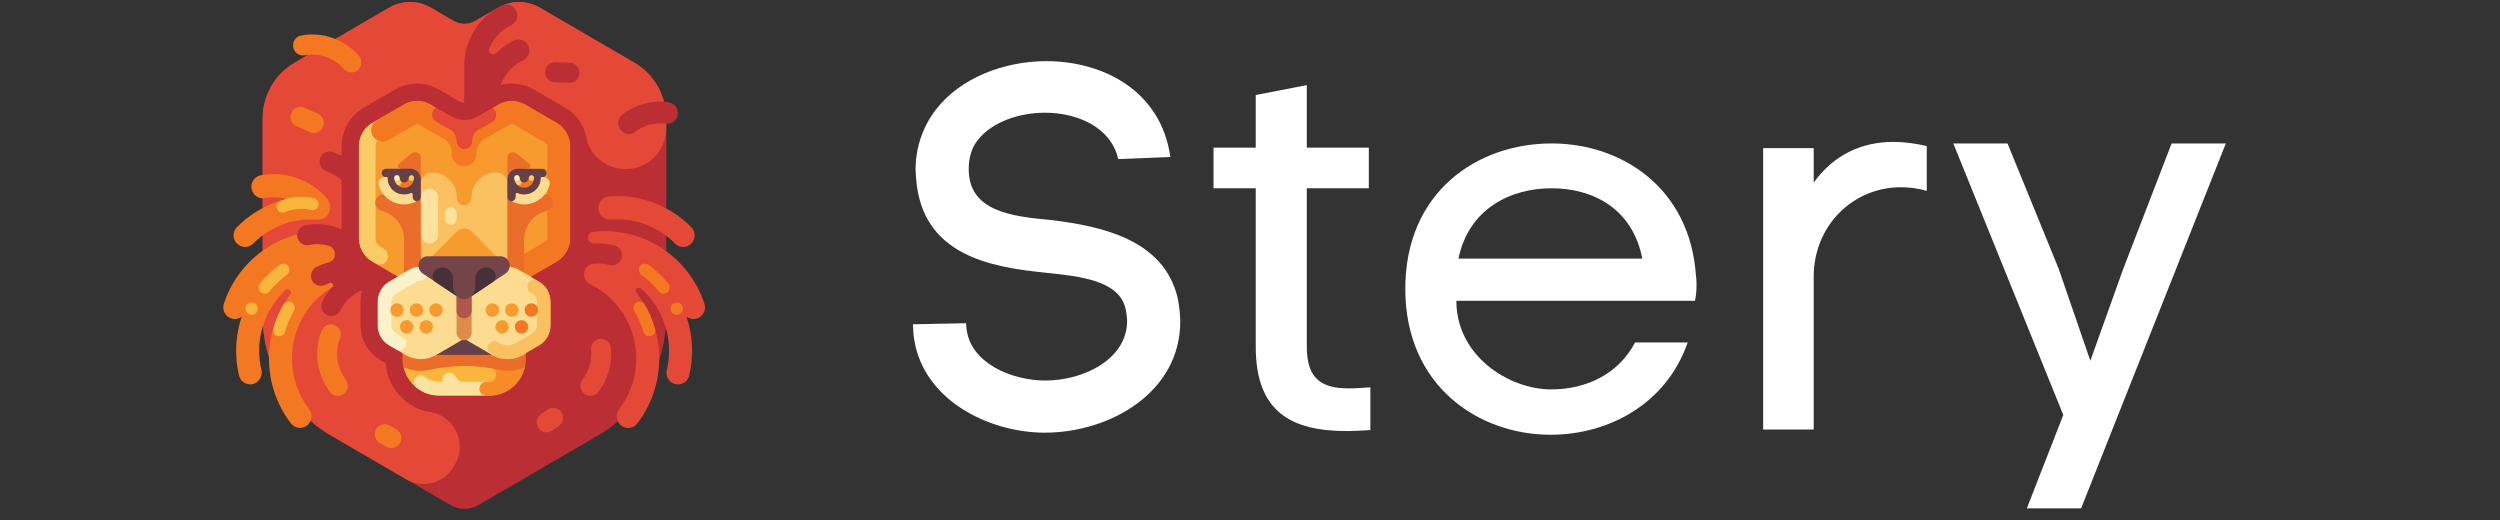 <svg xmlns="http://www.w3.org/2000/svg" xmlns:xlink="http://www.w3.org/1999/xlink" width="269" zoomAndPan="magnify" viewBox="0 0 201.75 42" height="56" preserveAspectRatio="xMidYMid meet" version="1.0"><rect x="0" y="0" width="201.75" height="42" fill="#333333" stroke="none"/><defs><g/><clipPath id="ef3507053b"><path d="M 21.113 0.16 L 53.809 0.16 L 53.809 41.023 L 21.113 41.023 Z M 21.113 0.16 " clip-rule="nonzero"/></clipPath><clipPath id="fbb028f406"><path d="M 18.02 18 L 34 18 L 34 26 L 18.02 26 Z M 18.02 18 " clip-rule="nonzero"/></clipPath><clipPath id="6e64ab8b21"><path d="M 18.02 15 L 27 15 L 27 20 L 18.02 20 Z M 18.02 15 " clip-rule="nonzero"/></clipPath><clipPath id="d04bb6226e"><path d="M 48 15 L 56.895 15 L 56.895 20 L 48 20 Z M 48 15 " clip-rule="nonzero"/></clipPath><clipPath id="5fc75c4f5c"><path d="M 47.121 18.652 L 56.891 18.652 L 56.891 34.641 L 47.121 34.641 Z M 47.121 18.652 " clip-rule="nonzero"/></clipPath><clipPath id="b6730cc4fa"><path d="M 157 11 L 180 11 L 180 41.023 L 157 41.023 Z M 157 11 " clip-rule="nonzero"/></clipPath></defs><g clip-path="url(#ef3507053b)"><path fill="#bb2e34" d="M 36.605 1.684 L 34.773 0.617 C 33.73 0.008 32.441 0.008 31.395 0.617 L 23.762 5.066 C 22.172 5.988 21.195 7.699 21.195 9.547 L 21.195 25.523 C 21.199 29.492 23.301 33.16 26.707 35.145 L 36.367 40.766 C 37.055 41.168 37.906 41.168 38.594 40.766 L 48.254 35.145 C 51.664 33.16 53.766 29.492 53.77 25.523 L 53.77 9.547 C 53.77 7.699 52.793 5.992 51.207 5.066 L 43.566 0.617 C 42.523 0.008 41.234 0.008 40.188 0.617 L 38.359 1.684 C 37.816 2 37.148 2 36.605 1.684 " fill-opacity="1" fill-rule="nonzero"/></g><path fill="#e44837" d="M 51.207 5.066 L 43.57 0.617 C 42.523 0.008 41.234 0.008 40.191 0.617 L 38.359 1.684 C 37.816 2 37.148 2 36.605 1.684 L 34.773 0.617 C 33.73 0.008 32.441 0.008 31.395 0.617 L 23.762 5.066 C 22.172 5.988 21.195 7.699 21.195 9.547 L 21.195 25.523 C 21.199 29.492 23.301 33.16 26.707 35.145 L 32.777 38.676 C 34.125 39.465 35.852 38.996 36.629 37.637 C 36.637 37.629 36.641 37.621 36.645 37.613 L 36.746 37.426 C 37.711 35.691 36.633 33.547 34.684 33.23 C 33.914 33.117 33.195 32.777 32.617 32.254 C 31.754 31.504 31.219 30.441 31.129 29.297 L 30.719 29.059 C 29.727 28.477 29.113 27.406 29.109 26.246 L 29.109 24.344 C 29.109 23.688 29.309 23.043 29.68 22.504 L 29.348 22.305 C 28.258 21.668 27.586 20.496 27.582 19.227 L 27.582 11.801 C 27.582 10.531 28.254 9.355 29.344 8.723 L 31.891 7.234 C 32.98 6.602 34.324 6.602 35.414 7.234 L 37.074 8.203 C 37.324 8.348 37.629 8.348 37.879 8.203 L 39.535 7.234 C 40.629 6.602 41.973 6.602 43.062 7.234 L 45.613 8.719 C 46.496 9.199 47.113 10.059 47.281 11.055 C 47.586 12.531 48.859 13.605 50.355 13.645 L 50.418 13.645 C 52.211 13.695 53.707 12.273 53.762 10.465 C 53.762 10.43 53.762 10.398 53.762 10.367 L 53.762 9.543 C 53.762 7.699 52.789 5.992 51.207 5.066 " fill-opacity="1" fill-rule="nonzero"/><path fill="#f47822" d="M 27.27 31.945 C 27.02 31.945 26.785 31.828 26.633 31.629 C 25.555 30.219 25.297 28.34 25.953 26.688 C 26.117 26.27 26.586 26.07 27 26.238 C 27.414 26.406 27.613 26.879 27.445 27.293 C 27 28.414 27.176 29.684 27.906 30.637 C 28.18 30.988 28.113 31.5 27.762 31.773 C 27.621 31.887 27.449 31.945 27.27 31.945 " fill-opacity="1" fill-rule="nonzero"/><path fill="#f47822" d="M 28.355 5.852 C 28.121 5.852 27.898 5.75 27.746 5.57 C 26.961 4.664 25.758 4.242 24.582 4.465 C 24.145 4.535 23.73 4.234 23.66 3.793 C 23.59 3.367 23.867 2.961 24.285 2.867 C 26.02 2.539 27.801 3.164 28.961 4.508 C 29.254 4.848 29.219 5.359 28.883 5.652 C 28.734 5.781 28.547 5.852 28.355 5.852 " fill-opacity="1" fill-rule="nonzero"/><path fill="#f47822" d="M 25.691 17.57 C 25.422 17.574 25.164 17.453 24.988 17.25 C 24.098 16.215 22.727 15.734 21.391 15.988 C 20.887 16.086 20.398 15.754 20.301 15.242 C 20.207 14.734 20.535 14.246 21.039 14.145 C 21.039 14.145 21.043 14.145 21.047 14.145 C 23.031 13.773 25.062 14.484 26.391 16.02 C 26.727 16.41 26.688 17 26.301 17.34 C 26.129 17.488 25.914 17.57 25.691 17.57 " fill-opacity="1" fill-rule="nonzero"/><path fill="#f47822" d="M 31.871 20.965 C 31.73 20.676 31.457 20.48 31.141 20.441 C 31.016 20.43 30.891 20.418 30.773 20.41 C 26.449 18.602 21.492 20.676 19.703 25.035 C 19.02 26.703 18.875 28.543 19.289 30.297 C 19.387 30.719 19.762 31.02 20.191 31.02 C 20.305 31.02 20.414 31 20.516 30.961 C 20.961 30.781 21.207 30.297 21.09 29.824 C 20.688 28.113 20.977 26.316 21.895 24.82 C 22.207 24.301 22.59 23.828 23.035 23.414 C 23.141 23.312 23.309 23.32 23.406 23.43 C 23.496 23.523 23.5 23.668 23.426 23.77 C 21.113 26.852 21.137 31.117 23.48 34.172 C 23.797 34.578 24.383 34.652 24.785 34.332 C 24.801 34.32 24.812 34.309 24.828 34.297 C 25.195 33.953 25.238 33.379 24.926 32.984 C 22.707 30.059 23.258 25.867 26.16 23.629 C 27.359 22.707 28.832 22.223 30.34 22.262 C 30.535 22.355 30.73 22.457 30.922 22.574 C 31.367 22.836 31.938 22.688 32.203 22.242 C 32.27 22.125 32.312 21.996 32.328 21.863 C 32.371 21.496 32.191 21.141 31.871 20.965 " fill-opacity="1" fill-rule="nonzero"/><g clip-path="url(#fbb028f406)"><path fill="#f47822" d="M 18.949 25.742 C 18.434 25.742 18.02 25.324 18.02 24.809 C 18.02 24.707 18.035 24.609 18.066 24.512 C 19.539 20.031 24.332 17.602 28.773 19.082 C 30.871 19.785 32.613 21.285 33.633 23.262 C 33.867 23.723 33.691 24.289 33.234 24.527 C 32.777 24.766 32.219 24.586 31.98 24.125 C 30.301 20.852 26.309 19.574 23.062 21.273 C 21.531 22.074 20.371 23.445 19.828 25.098 C 19.707 25.48 19.352 25.742 18.949 25.742 " fill-opacity="1" fill-rule="nonzero"/></g><g clip-path="url(#6e64ab8b21)"><path fill="#f47822" d="M 19.777 19.93 C 19.266 19.93 18.848 19.512 18.848 18.996 C 18.848 18.746 18.945 18.508 19.121 18.332 C 20.867 16.566 23.293 15.66 25.758 15.848 C 26.273 15.887 26.656 16.34 26.617 16.855 C 26.578 17.375 26.133 17.762 25.621 17.723 C 23.695 17.57 21.801 18.277 20.434 19.652 C 20.262 19.828 20.023 19.93 19.777 19.93 " fill-opacity="1" fill-rule="nonzero"/></g><path fill="#fab63c" d="M 22.648 16.207 C 22.391 16.305 22.258 16.59 22.355 16.852 C 22.359 16.859 22.363 16.871 22.367 16.883 C 22.48 17.113 22.75 17.219 22.984 17.117 C 23.66 16.836 24.41 16.777 25.121 16.949 C 25.344 17.004 25.578 16.891 25.672 16.676 L 25.672 16.668 C 25.777 16.426 25.672 16.145 25.434 16.035 C 25.406 16.023 25.383 16.016 25.359 16.008 C 24.457 15.785 23.508 15.855 22.648 16.207 " fill-opacity="1" fill-rule="nonzero"/><path fill="#bb2e34" d="M 30.98 22.316 C 30.945 21.871 30.562 21.535 30.121 21.566 C 30.07 21.566 30.02 21.578 29.973 21.582 C 29.578 21.383 29.164 21.234 28.734 21.145 C 28.922 21.137 29.102 21.062 29.242 20.938 C 29.566 20.617 29.582 20.098 29.281 19.762 C 28.125 18.461 26.383 17.859 24.68 18.172 C 24.258 18.238 23.957 18.617 23.98 19.047 C 24.016 19.492 24.406 19.828 24.848 19.789 C 24.879 19.789 24.914 19.781 24.941 19.777 C 25.473 19.664 26.023 19.688 26.543 19.844 C 27.203 20.055 27.188 21.012 26.516 21.18 C 26.195 21.258 25.887 21.371 25.586 21.512 C 25.203 21.684 25.012 22.121 25.137 22.523 C 25.281 22.949 25.738 23.172 26.16 23.023 C 26.191 23.016 26.219 23 26.25 22.988 C 26.375 22.926 26.504 22.871 26.637 22.828 C 26.738 22.793 26.844 22.844 26.879 22.945 C 26.898 23.012 26.887 23.086 26.84 23.137 C 26.512 23.484 26.238 23.875 26.027 24.301 C 25.836 24.664 25.941 25.117 26.273 25.359 C 26.641 25.613 27.141 25.523 27.395 25.156 C 27.418 25.121 27.438 25.09 27.457 25.051 C 27.898 24.164 28.703 23.512 29.66 23.273 C 30.035 23.469 30.492 23.34 30.711 22.977 C 30.895 22.809 30.996 22.566 30.98 22.316 " fill-opacity="1" fill-rule="nonzero"/><path fill="#bb2e34" d="M 29.332 16.988 C 28.949 16.988 28.621 16.719 28.543 16.34 C 28.305 15.16 27.461 14.195 26.332 13.809 C 25.91 13.664 25.688 13.203 25.828 12.777 C 25.973 12.352 26.43 12.125 26.852 12.27 C 28.523 12.848 29.766 14.273 30.121 16.02 C 30.211 16.457 29.926 16.887 29.492 16.977 C 29.438 16.988 29.387 16.992 29.332 16.992 L 29.332 16.988 " fill-opacity="1" fill-rule="nonzero"/><path fill="#fab63c" d="M 22.328 27.098 L 22.32 27.098 C 22.102 26.992 21.988 26.742 22.055 26.508 C 22.25 25.832 22.531 25.184 22.887 24.578 C 23.035 24.344 23.34 24.273 23.57 24.422 C 23.633 24.461 23.684 24.516 23.723 24.578 L 23.723 24.586 C 23.816 24.738 23.816 24.93 23.723 25.086 C 23.414 25.617 23.168 26.191 22.996 26.785 C 22.914 27.047 22.637 27.195 22.375 27.113 C 22.359 27.109 22.344 27.105 22.328 27.098 " fill-opacity="1" fill-rule="nonzero"/><path fill="#fab63c" d="M 20.977 22.891 C 21.441 22.312 21.98 21.801 22.578 21.367 C 22.805 21.207 23.113 21.262 23.27 21.488 C 23.297 21.531 23.32 21.578 23.336 21.629 L 23.336 21.645 C 23.391 21.844 23.32 22.055 23.152 22.18 C 22.629 22.562 22.152 23.016 21.742 23.523 C 21.566 23.734 21.254 23.758 21.047 23.582 C 21.039 23.574 21.031 23.57 21.023 23.562 L 21.016 23.555 C 20.836 23.379 20.816 23.09 20.977 22.891 " fill-opacity="1" fill-rule="nonzero"/><path fill="#fab63c" d="M 20.543 24.477 L 20.57 24.496 C 20.781 24.625 20.855 24.895 20.75 25.121 L 20.75 25.129 C 20.641 25.355 20.379 25.461 20.148 25.371 L 20.117 25.359 C 19.871 25.266 19.746 24.988 19.836 24.742 C 19.84 24.73 19.848 24.719 19.852 24.707 L 19.863 24.684 C 19.977 24.441 20.262 24.34 20.5 24.457 C 20.516 24.461 20.527 24.469 20.543 24.477 " fill-opacity="1" fill-rule="nonzero"/><path fill="#e44837" d="M 47.645 31.945 C 47.199 31.945 46.84 31.578 46.84 31.133 C 46.84 30.953 46.898 30.777 47.008 30.637 C 47.539 29.949 47.785 29.082 47.695 28.215 C 47.656 27.77 47.984 27.375 48.426 27.34 C 48.859 27.301 49.242 27.617 49.297 28.051 C 49.43 29.332 49.066 30.613 48.281 31.633 C 48.129 31.828 47.895 31.945 47.645 31.945 " fill-opacity="1" fill-rule="nonzero"/><g clip-path="url(#d04bb6226e)"><path fill="#e44837" d="M 55.137 19.93 C 54.891 19.93 54.652 19.832 54.477 19.656 C 53.113 18.277 51.219 17.57 49.293 17.719 C 48.781 17.758 48.336 17.371 48.297 16.852 C 48.258 16.336 48.641 15.883 49.152 15.844 C 51.621 15.656 54.043 16.566 55.789 18.332 C 56.152 18.699 56.152 19.293 55.789 19.656 C 55.617 19.832 55.379 19.93 55.133 19.93 L 55.137 19.93 " fill-opacity="1" fill-rule="nonzero"/></g><g clip-path="url(#5fc75c4f5c)"><path fill="#e44837" d="M 56.84 24.488 C 55.57 20.668 51.832 18.258 47.863 18.707 C 47.641 18.73 47.465 18.918 47.453 19.145 L 47.453 19.152 C 47.438 19.41 47.633 19.633 47.891 19.652 C 47.91 19.652 47.93 19.652 47.949 19.652 C 48.496 19.613 49.043 19.664 49.57 19.805 C 49.977 19.906 50.242 20.301 50.188 20.723 C 50.121 21.164 49.707 21.469 49.27 21.398 C 49.238 21.395 49.207 21.387 49.18 21.379 C 48.746 21.262 48.293 21.23 47.848 21.289 C 47.48 21.344 47.191 21.637 47.137 22.004 C 47.078 22.391 47.281 22.77 47.633 22.938 C 50.914 24.555 52.277 28.551 50.676 31.863 C 50.484 32.262 50.25 32.637 49.984 32.988 C 49.672 33.383 49.711 33.957 50.082 34.301 C 50.465 34.645 51.055 34.609 51.395 34.219 C 51.406 34.207 51.418 34.191 51.426 34.176 C 53.816 31.062 53.793 26.707 51.367 23.625 C 51.281 23.516 51.301 23.359 51.406 23.273 C 51.5 23.195 51.629 23.199 51.723 23.277 C 53.57 24.906 54.375 27.43 53.816 29.84 C 53.684 30.34 53.973 30.852 54.469 30.988 C 54.547 31.012 54.633 31.023 54.715 31.023 C 55.145 31.023 55.52 30.727 55.617 30.305 C 55.996 28.73 55.918 27.086 55.398 25.555 C 55.68 25.77 56.055 25.809 56.371 25.652 C 56.793 25.438 56.996 24.941 56.84 24.488 " fill-opacity="1" fill-rule="nonzero"/></g><path fill="#f47822" d="M 52.586 27.098 L 52.594 27.098 C 52.812 26.992 52.926 26.742 52.859 26.508 C 52.664 25.832 52.383 25.184 52.027 24.578 C 51.879 24.344 51.574 24.273 51.344 24.422 C 51.281 24.461 51.227 24.516 51.188 24.578 L 51.188 24.586 C 51.098 24.738 51.098 24.93 51.188 25.086 C 51.5 25.617 51.746 26.191 51.918 26.785 C 52 27.047 52.277 27.195 52.539 27.113 C 52.555 27.109 52.57 27.105 52.586 27.098 " fill-opacity="1" fill-rule="nonzero"/><path fill="#f47822" d="M 53.934 22.891 C 53.469 22.312 52.93 21.801 52.332 21.367 C 52.109 21.207 51.797 21.262 51.641 21.488 C 51.613 21.531 51.59 21.578 51.574 21.629 L 51.574 21.645 C 51.52 21.844 51.594 22.055 51.758 22.18 C 52.285 22.562 52.762 23.016 53.172 23.523 C 53.348 23.734 53.66 23.758 53.867 23.582 C 53.875 23.574 53.883 23.57 53.887 23.562 L 53.895 23.555 C 54.078 23.379 54.094 23.09 53.934 22.891 " fill-opacity="1" fill-rule="nonzero"/><path fill="#f47822" d="M 54.371 24.477 L 54.344 24.496 C 54.133 24.625 54.055 24.895 54.164 25.121 L 54.164 25.129 C 54.27 25.355 54.535 25.461 54.766 25.371 L 54.797 25.359 C 55.043 25.266 55.168 24.988 55.074 24.742 C 55.07 24.73 55.066 24.719 55.062 24.707 L 55.051 24.684 C 54.938 24.441 54.652 24.34 54.414 24.457 C 54.398 24.461 54.387 24.469 54.371 24.477 " fill-opacity="1" fill-rule="nonzero"/><path fill="#bb2e34" d="M 50.758 10.809 C 50.281 10.809 49.891 10.418 49.891 9.934 C 49.891 9.66 50.016 9.402 50.234 9.238 C 51.297 8.418 52.637 8.066 53.961 8.254 C 54.434 8.32 54.766 8.762 54.699 9.238 C 54.633 9.719 54.195 10.051 53.723 9.984 C 52.855 9.863 51.977 10.094 51.281 10.629 C 51.133 10.746 50.949 10.809 50.758 10.809 " fill-opacity="1" fill-rule="nonzero"/><path fill="#bb2e34" d="M 42.711 3.984 L 42.711 3.965 C 42.668 3.488 42.246 3.141 41.777 3.188 C 41.691 3.195 41.605 3.215 41.527 3.25 C 41.402 3.301 41.281 3.363 41.164 3.43 L 41.105 3.465 C 40.715 3.695 40.352 3.973 40.027 4.297 C 39.891 4.43 39.676 4.422 39.547 4.285 C 39.453 4.191 39.426 4.047 39.473 3.922 C 39.777 3.18 40.312 2.562 41 2.16 L 41.012 2.152 L 41.055 2.129 C 41.113 2.094 41.172 2.066 41.234 2.039 C 41.574 1.891 41.777 1.535 41.738 1.164 L 41.738 1.152 C 41.691 0.676 41.273 0.328 40.801 0.371 C 40.715 0.379 40.633 0.402 40.551 0.438 C 40.426 0.488 40.305 0.551 40.188 0.617 L 40.129 0.652 C 38.477 1.621 37.461 3.402 37.461 5.332 L 37.461 17.098 C 37.789 17.059 38.113 17.012 38.434 16.961 L 38.434 19.91 C 39.016 19.844 39.594 19.754 40.168 19.641 L 40.168 8.145 C 40.172 6.84 40.859 5.633 41.98 4.98 L 41.988 4.973 L 42.035 4.949 C 42.094 4.914 42.152 4.883 42.211 4.859 C 42.551 4.707 42.754 4.352 42.711 3.984 " fill-opacity="1" fill-rule="nonzero"/><path fill="#f89b2e" d="M 36.398 9.391 L 34.738 8.426 C 34.07 8.035 33.242 8.035 32.574 8.426 L 30.031 9.906 C 29.363 10.297 28.949 11.016 28.949 11.797 L 28.949 19.227 C 28.949 20.008 29.363 20.727 30.031 21.117 L 36.406 24.828 C 37.074 25.219 37.898 25.219 38.57 24.828 L 44.945 21.117 C 45.613 20.727 46.027 20.008 46.027 19.227 L 46.027 11.801 C 46.027 11.02 45.609 10.293 44.938 9.906 L 42.387 8.426 C 41.719 8.035 40.895 8.035 40.223 8.426 L 38.562 9.391 C 37.895 9.781 37.07 9.781 36.398 9.391 " fill-opacity="1" fill-rule="nonzero"/><path fill="#fbcb65" d="M 30.707 19.926 C 30.457 19.781 30.305 19.516 30.305 19.227 L 30.305 11.801 C 30.305 11.512 30.457 11.246 30.707 11.102 L 31.582 10.59 C 31.395 10.172 31.176 9.77 30.934 9.383 L 30.031 9.906 C 29.363 10.297 28.949 11.016 28.949 11.797 L 28.949 19.227 C 28.949 20.008 29.363 20.727 30.031 21.117 L 30.297 21.273 C 30.613 21.461 31.023 21.355 31.211 21.035 L 31.219 21.023 C 31.41 20.699 31.301 20.281 30.98 20.09 C 30.977 20.09 30.977 20.086 30.973 20.086 L 30.707 19.926 " fill-opacity="1" fill-rule="nonzero"/><path fill="#f47822" d="M 46.02 11.801 L 46.02 19.227 C 46.02 20.004 45.609 20.727 44.938 21.117 L 40.523 23.688 C 40.254 23.125 39.988 22.555 39.742 21.98 L 44.008 19.492 C 44.105 19.438 44.164 19.336 44.164 19.227 L 44.164 11.801 C 44.164 11.691 44.105 11.586 44.008 11.531 L 41.457 10.043 C 41.414 10.016 41.359 10.004 41.305 10.004 C 41.254 10.004 41.199 10.016 41.152 10.043 L 39.492 11.012 C 39.398 11.066 39.305 11.117 39.207 11.164 C 38.742 11.387 38.449 11.859 38.453 12.379 C 38.461 12.918 38.055 13.371 37.523 13.418 C 36.973 13.453 36.496 13.035 36.457 12.48 C 36.457 12.457 36.457 12.438 36.457 12.418 L 36.457 12.355 C 36.457 11.844 36.168 11.375 35.715 11.148 C 35.633 11.109 35.551 11.066 35.473 11.023 L 33.812 10.059 C 33.719 10.004 33.602 10.004 33.508 10.059 L 31.344 11.305 C 31.098 11.449 30.801 11.473 30.539 11.363 C 30.059 11.176 29.828 10.629 30.016 10.148 C 30.094 9.949 30.238 9.785 30.422 9.68 L 30.531 9.617 L 32.578 8.426 C 33.246 8.035 34.07 8.035 34.738 8.426 L 36.402 9.391 C 37.07 9.781 37.895 9.781 38.566 9.391 L 40.223 8.426 C 40.895 8.035 41.719 8.035 42.387 8.426 L 44.938 9.906 C 45.609 10.297 46.023 11.02 46.02 11.801 " fill-opacity="1" fill-rule="nonzero"/><path fill="#fab63c" d="M 32.477 26.504 L 42.434 26.504 L 42.434 28.965 C 42.434 30.605 41.113 31.938 39.488 31.938 L 35.426 31.938 C 33.797 31.938 32.477 30.605 32.477 28.965 L 32.477 26.504 " fill-opacity="1" fill-rule="nonzero"/><path fill="#fce29f" d="M 41.32 28.133 L 41.32 28.965 C 41.32 29.984 40.5 30.812 39.488 30.812 L 35.426 30.812 C 35.012 30.816 34.613 30.672 34.289 30.41 C 34.07 30.246 33.762 30.27 33.57 30.465 L 33.562 30.473 C 33.344 30.684 33.336 31.031 33.547 31.25 C 33.562 31.27 33.582 31.285 33.602 31.301 C 34.121 31.715 34.766 31.941 35.426 31.938 L 39.488 31.938 C 41.117 31.938 42.438 30.605 42.438 28.965 L 42.438 28.191 C 42.062 28.172 41.691 28.152 41.32 28.133 " fill-opacity="1" fill-rule="nonzero"/><path fill="#fce29f" d="M 37.664 31.098 C 37.277 30.957 36.945 30.684 36.73 30.328 C 36.582 30.094 36.285 30.012 36.039 30.129 L 36.027 30.129 C 35.75 30.25 35.625 30.574 35.746 30.852 C 35.754 30.875 35.766 30.898 35.777 30.922 C 35.973 31.234 36.227 31.512 36.523 31.734 C 37.406 31.559 38.301 31.602 39.188 31.656 L 37.664 31.098 " fill-opacity="1" fill-rule="nonzero"/><path fill="#f68b28" d="M 45.371 24.059 L 45.371 26.25 C 45.367 27.254 44.84 28.18 43.98 28.684 L 42.656 29.453 C 42.559 29.512 42.465 29.562 42.367 29.609 C 42.066 30.969 40.871 31.938 39.488 31.938 L 39.242 31.938 C 38.953 31.938 38.711 31.715 38.691 31.422 L 38.691 31.41 C 38.668 31.105 38.891 30.84 39.195 30.816 C 39.211 30.816 39.227 30.812 39.242 30.812 L 39.504 30.812 C 40.176 30.809 40.242 29.816 39.582 29.699 C 38.895 29.582 38.199 29.527 37.504 29.527 C 36.527 29.531 35.555 29.637 34.598 29.848 C 34.371 29.895 34.137 29.922 33.902 29.922 C 33.324 29.918 32.758 29.754 32.262 29.453 L 30.938 28.684 C 30.078 28.18 29.547 27.254 29.547 26.25 L 29.547 24.059 L 45.371 24.059 " fill-opacity="1" fill-rule="nonzero"/><path fill="#ea6d2a" d="M 44.441 24.059 L 29.543 24.059 L 29.543 26.254 C 29.543 27.258 30.074 28.184 30.934 28.684 L 32.262 29.457 C 32.758 29.758 33.328 29.918 33.906 29.922 C 34.141 29.922 34.375 29.898 34.602 29.848 C 35.559 29.637 36.531 29.531 37.508 29.531 C 38.441 29.527 39.371 29.633 40.285 29.84 C 40.523 29.895 40.77 29.922 41.016 29.922 C 41.598 29.918 42.164 29.758 42.66 29.457 L 43.984 28.684 C 44.844 28.184 45.371 27.258 45.375 26.254 L 45.375 24.059 L 44.441 24.059 " fill-opacity="1" fill-rule="nonzero"/><path fill="#673f48" d="M 33.965 21.355 L 40.949 21.355 L 40.949 28.637 L 33.965 28.637 L 33.965 21.355 " fill-opacity="1" fill-rule="nonzero"/><path fill="#fbc060" d="M 38.047 15.949 C 38.051 16.258 37.82 16.523 37.516 16.562 C 37.191 16.598 36.902 16.359 36.871 16.031 C 36.871 16.012 36.867 15.992 36.867 15.973 L 36.867 15.949 C 36.867 14.828 35.969 13.918 34.855 13.918 C 34.363 13.918 33.965 14.32 33.965 14.816 L 33.965 21.355 L 40.949 21.355 L 40.949 14.816 C 40.949 14.32 40.555 13.918 40.062 13.918 C 38.949 13.914 38.047 14.824 38.047 15.945 C 38.047 15.945 38.047 15.945 38.047 15.949 " fill-opacity="1" fill-rule="nonzero"/><path fill="#ea6d2a" d="M 44.504 15.98 C 44.324 15.719 43.996 15.609 43.699 15.719 L 42.301 16.184 L 42.301 13.617 L 42.594 13.617 C 42.711 13.617 42.805 13.52 42.805 13.402 C 42.801 13.34 42.773 13.281 42.727 13.242 L 42.371 12.945 L 41.695 12.383 C 41.5 12.223 41.211 12.254 41.055 12.453 C 40.988 12.531 40.953 12.637 40.953 12.738 L 40.953 22.191 L 42.301 22.191 L 42.301 19.332 C 42.305 18.309 42.953 17.406 43.91 17.082 L 44.16 17 C 44.512 16.883 44.703 16.496 44.586 16.141 C 44.57 16.086 44.543 16.031 44.512 15.984 L 44.504 15.98 " fill-opacity="1" fill-rule="nonzero"/><path fill="#ea6d2a" d="M 30.402 15.98 C 30.582 15.719 30.914 15.609 31.211 15.719 L 32.609 16.184 L 32.609 13.617 L 32.312 13.617 C 32.199 13.617 32.105 13.52 32.105 13.402 C 32.105 13.34 32.133 13.281 32.18 13.242 L 32.535 12.945 L 33.215 12.383 C 33.41 12.223 33.695 12.254 33.855 12.453 C 33.918 12.531 33.957 12.637 33.957 12.738 L 33.957 22.191 L 32.605 22.191 L 32.605 19.332 C 32.605 18.309 31.957 17.406 30.996 17.082 L 30.75 17 C 30.395 16.883 30.203 16.496 30.32 16.141 C 30.34 16.086 30.363 16.031 30.395 15.984 L 30.402 15.98 " fill-opacity="1" fill-rule="nonzero"/><path fill="#673f48" d="M 44.113 13.902 C 44.078 13.738 43.934 13.617 43.766 13.621 L 41.785 13.621 C 41.328 13.621 40.953 13.996 40.953 14.457 L 40.953 15.891 C 40.949 16.078 41.094 16.234 41.277 16.242 C 41.285 16.242 41.289 16.242 41.293 16.242 C 41.477 16.238 41.625 16.09 41.625 15.902 L 41.625 15.688 C 41.621 15.652 41.641 15.621 41.668 15.602 C 41.699 15.582 41.734 15.578 41.77 15.594 C 42.082 15.73 42.438 15.742 42.758 15.629 C 43.305 15.438 43.664 14.918 43.652 14.336 C 43.652 14.328 43.66 14.316 43.668 14.309 C 43.672 14.301 43.684 14.297 43.691 14.297 L 43.777 14.297 C 43.965 14.297 44.117 14.145 44.117 13.957 C 44.117 13.938 44.113 13.918 44.113 13.902 " fill-opacity="1" fill-rule="nonzero"/><path fill="#f47822" d="M 42.883 14.145 C 42.77 14.148 42.676 14.242 42.676 14.359 C 42.672 14.57 42.496 14.734 42.289 14.73 C 42.082 14.723 41.918 14.551 41.922 14.34 C 41.922 14.23 41.832 14.145 41.723 14.145 C 41.609 14.145 41.516 14.234 41.512 14.352 C 41.512 14.793 41.867 15.152 42.305 15.152 C 42.742 15.152 43.098 14.793 43.098 14.352 C 43.098 14.238 43.004 14.145 42.891 14.145 L 42.883 14.145 " fill-opacity="1" fill-rule="nonzero"/><path fill="#fbcb65" d="M 43.094 14.359 C 43.094 14.242 43.004 14.148 42.887 14.145 C 42.875 14.145 42.863 14.145 42.852 14.145 C 42.75 14.168 42.676 14.262 42.676 14.367 L 42.676 14.375 C 42.66 14.469 42.715 14.555 42.801 14.59 L 42.816 14.59 C 42.922 14.629 43.039 14.57 43.078 14.461 C 43.082 14.441 43.086 14.426 43.086 14.41 C 43.09 14.395 43.09 14.379 43.094 14.359 " fill-opacity="1" fill-rule="nonzero"/><path fill="#fbcb65" d="M 41.934 14.426 C 41.926 14.398 41.922 14.371 41.922 14.34 C 41.922 14.23 41.832 14.141 41.723 14.145 C 41.609 14.141 41.516 14.234 41.512 14.352 C 41.516 14.551 41.59 14.738 41.727 14.887 C 41.805 14.969 41.934 14.973 42.02 14.895 C 42.039 14.875 42.059 14.848 42.066 14.82 C 42.098 14.746 42.082 14.656 42.023 14.598 C 41.98 14.551 41.949 14.492 41.934 14.426 " fill-opacity="1" fill-rule="nonzero"/><path fill="#fbf2cc" d="M 41.508 14.359 C 41.504 14.242 41.598 14.148 41.711 14.145 C 41.723 14.145 41.734 14.145 41.746 14.145 C 41.848 14.168 41.922 14.262 41.922 14.367 L 41.922 14.375 C 41.938 14.469 41.887 14.555 41.801 14.59 L 41.785 14.59 C 41.676 14.629 41.559 14.57 41.523 14.461 C 41.516 14.441 41.512 14.426 41.512 14.41 C 41.508 14.395 41.508 14.379 41.508 14.359 " fill-opacity="1" fill-rule="nonzero"/><path fill="#fcdc90" d="M 43.852 14.289 C 43.828 14.293 43.805 14.297 43.777 14.297 L 43.688 14.297 C 43.676 14.297 43.668 14.301 43.66 14.309 C 43.652 14.316 43.648 14.328 43.648 14.34 C 43.656 14.918 43.297 15.438 42.754 15.629 C 42.43 15.742 42.078 15.73 41.762 15.594 C 41.73 15.578 41.691 15.582 41.66 15.602 C 41.633 15.621 41.617 15.652 41.617 15.688 L 41.617 15.902 C 41.617 16.082 41.477 16.234 41.297 16.242 C 42.332 16.801 43.621 16.41 44.176 15.363 C 44.254 15.219 44.312 15.062 44.355 14.902 C 44.418 14.648 44.266 14.395 44.016 14.328 C 44.008 14.328 44.004 14.328 44 14.324 C 43.953 14.305 43.902 14.297 43.852 14.289 " fill-opacity="1" fill-rule="nonzero"/><path fill="#673f48" d="M 30.805 13.902 C 30.832 13.738 30.977 13.617 31.145 13.617 L 33.129 13.617 C 33.586 13.617 33.957 13.992 33.957 14.453 L 33.957 15.887 C 33.965 16.074 33.82 16.23 33.633 16.238 C 33.629 16.238 33.625 16.238 33.621 16.238 C 33.438 16.238 33.285 16.09 33.285 15.902 C 33.285 15.898 33.285 15.898 33.285 15.898 L 33.285 15.684 C 33.285 15.648 33.266 15.617 33.238 15.598 C 33.211 15.578 33.172 15.574 33.141 15.59 C 32.824 15.727 32.473 15.738 32.148 15.625 C 31.613 15.43 31.258 14.914 31.27 14.336 C 31.27 14.328 31.266 14.316 31.258 14.309 C 31.25 14.301 31.242 14.297 31.23 14.297 L 31.141 14.297 C 30.953 14.297 30.805 14.145 30.801 13.957 C 30.801 13.938 30.805 13.918 30.809 13.902 L 30.805 13.902 " fill-opacity="1" fill-rule="nonzero"/><path fill="#f47822" d="M 33.199 14.145 C 33.082 14.148 32.992 14.242 32.992 14.359 C 32.984 14.57 32.812 14.734 32.605 14.73 C 32.398 14.723 32.23 14.551 32.238 14.34 C 32.234 14.23 32.145 14.145 32.035 14.145 C 31.922 14.145 31.828 14.234 31.828 14.352 C 31.828 14.793 32.184 15.152 32.621 15.152 C 33.059 15.152 33.414 14.793 33.414 14.352 C 33.41 14.238 33.316 14.145 33.203 14.145 L 33.199 14.145 " fill-opacity="1" fill-rule="nonzero"/><path fill="#fbcb65" d="M 33.406 14.359 C 33.41 14.242 33.316 14.148 33.203 14.145 C 33.191 14.145 33.18 14.145 33.168 14.145 C 33.062 14.168 32.992 14.262 32.992 14.367 L 32.992 14.375 C 32.977 14.469 33.027 14.555 33.113 14.59 L 33.129 14.59 C 33.238 14.629 33.355 14.57 33.391 14.461 C 33.398 14.441 33.398 14.426 33.402 14.41 C 33.406 14.395 33.406 14.379 33.406 14.359 " fill-opacity="1" fill-rule="nonzero"/><path fill="#fbcb65" d="M 32.246 14.426 C 32.242 14.398 32.238 14.371 32.238 14.34 C 32.234 14.23 32.145 14.141 32.035 14.145 C 31.922 14.141 31.828 14.234 31.828 14.352 C 31.828 14.551 31.906 14.738 32.039 14.887 C 32.117 14.969 32.25 14.973 32.332 14.895 C 32.355 14.875 32.371 14.848 32.383 14.82 C 32.41 14.746 32.395 14.656 32.34 14.598 C 32.293 14.551 32.262 14.492 32.246 14.426 " fill-opacity="1" fill-rule="nonzero"/><path fill="#fbf2cc" d="M 31.82 14.359 C 31.82 14.242 31.91 14.148 32.027 14.145 C 32.039 14.145 32.051 14.145 32.062 14.145 C 32.164 14.168 32.238 14.262 32.238 14.367 L 32.238 14.375 C 32.25 14.469 32.199 14.555 32.113 14.59 L 32.098 14.59 C 31.992 14.629 31.871 14.57 31.836 14.461 C 31.832 14.441 31.828 14.426 31.828 14.41 C 31.824 14.395 31.82 14.379 31.82 14.359 " fill-opacity="1" fill-rule="nonzero"/><path fill="#fcdc90" d="M 31.062 14.289 C 31.086 14.293 31.109 14.297 31.137 14.297 L 31.227 14.297 C 31.238 14.297 31.246 14.301 31.254 14.309 C 31.262 14.316 31.266 14.328 31.266 14.34 C 31.258 14.918 31.617 15.438 32.16 15.629 C 32.484 15.742 32.836 15.73 33.152 15.594 C 33.184 15.578 33.223 15.582 33.25 15.602 C 33.281 15.621 33.297 15.652 33.297 15.688 L 33.297 15.902 C 33.297 16.082 33.438 16.234 33.617 16.242 C 32.582 16.801 31.293 16.41 30.738 15.363 C 30.66 15.219 30.598 15.062 30.559 14.902 C 30.492 14.648 30.648 14.395 30.898 14.328 C 30.902 14.328 30.91 14.328 30.914 14.324 C 30.961 14.305 31.012 14.297 31.062 14.289 " fill-opacity="1" fill-rule="nonzero"/><path fill="#fcdc90" d="M 30.473 24.348 L 30.473 26.254 C 30.473 26.922 30.824 27.543 31.398 27.875 L 32.723 28.645 C 33.492 29.094 34.438 29.094 35.207 28.645 L 37.461 27.332 L 37.461 24.348 C 37.465 23.676 37.109 23.059 36.535 22.723 L 34.891 21.773 C 34.316 21.441 33.609 21.441 33.035 21.773 L 31.395 22.723 C 30.82 23.062 30.469 23.68 30.473 24.348 " fill-opacity="1" fill-rule="nonzero"/><path fill="#fcdc90" d="M 37.461 24.348 L 37.461 27.332 L 39.707 28.645 C 40.477 29.094 41.422 29.094 42.191 28.645 L 43.516 27.875 C 44.09 27.539 44.441 26.922 44.441 26.25 L 44.441 24.348 C 44.441 23.676 44.09 23.059 43.516 22.723 L 41.879 21.773 C 41.301 21.441 40.594 21.441 40.02 21.773 L 38.383 22.727 C 37.812 23.062 37.461 23.68 37.461 24.348 " fill-opacity="1" fill-rule="nonzero"/><path fill="#fbf2cc" d="M 31.957 26.898 C 31.727 26.762 31.586 26.52 31.586 26.25 L 31.586 24.348 C 31.586 24.078 31.727 23.832 31.957 23.699 L 33.594 22.746 C 33.707 22.68 33.836 22.645 33.965 22.645 C 34.129 22.652 34.281 22.57 34.367 22.43 L 34.5 22.203 C 34.621 21.988 34.551 21.715 34.34 21.59 C 34.285 21.559 34.223 21.539 34.16 21.531 C 33.77 21.492 33.375 21.574 33.035 21.773 L 31.395 22.723 C 30.82 23.059 30.465 23.68 30.465 24.348 L 30.465 26.254 C 30.465 26.926 30.82 27.543 31.395 27.879 L 31.941 28.199 C 32.207 28.352 32.547 28.262 32.699 27.992 C 32.703 27.984 32.707 27.977 32.711 27.965 L 32.711 27.957 C 32.844 27.691 32.746 27.371 32.492 27.227 L 31.957 26.898 " fill-opacity="1" fill-rule="nonzero"/><path fill="#fbc060" d="M 43.516 22.723 L 43.391 22.652 C 43.129 22.496 42.789 22.586 42.637 22.852 C 42.629 22.863 42.625 22.875 42.617 22.887 L 42.617 22.895 C 42.492 23.16 42.586 23.477 42.84 23.625 L 42.961 23.695 C 43.191 23.828 43.332 24.078 43.332 24.344 L 43.332 26.25 C 43.332 26.52 43.191 26.762 42.961 26.898 L 41.641 27.668 C 41.215 27.914 40.695 27.914 40.27 27.668 L 40.172 27.609 C 39.922 27.465 39.605 27.539 39.441 27.777 L 39.434 27.785 C 39.262 28.039 39.324 28.387 39.574 28.559 C 39.586 28.566 39.602 28.578 39.613 28.582 L 39.715 28.645 C 40.48 29.09 41.43 29.09 42.199 28.645 L 43.52 27.871 C 44.094 27.535 44.449 26.918 44.449 26.246 L 44.449 24.348 C 44.445 23.676 44.09 23.059 43.516 22.723 " fill-opacity="1" fill-rule="nonzero"/><path fill="#de8c4e" d="M 36.844 23.961 L 38.062 23.961 L 38.062 26.844 C 38.062 27.184 37.789 27.457 37.453 27.457 C 37.117 27.457 36.844 27.184 36.844 26.844 L 36.844 23.961 " fill-opacity="1" fill-rule="nonzero"/><path fill="#b0564b" d="M 36.844 22.191 L 38.062 22.191 L 38.062 25.074 C 38.062 25.414 37.789 25.688 37.453 25.688 C 37.117 25.688 36.844 25.414 36.844 25.074 L 36.844 22.191 " fill-opacity="1" fill-rule="nonzero"/><path fill="#f89b2e" d="M 36.844 18.695 L 34.727 20.828 C 34.543 21.012 34.543 21.309 34.723 21.496 C 34.812 21.582 34.93 21.633 35.055 21.633 L 39.855 21.633 C 40.113 21.633 40.324 21.422 40.324 21.164 C 40.324 21.035 40.277 20.918 40.188 20.828 L 38.082 18.695 C 37.738 18.352 37.184 18.352 36.844 18.695 " fill-opacity="1" fill-rule="nonzero"/><path fill="#e44837" d="M 40.02 9.113 L 40.02 9.098 C 39.93 8.738 39.566 8.523 39.215 8.613 C 39.156 8.629 39.098 8.652 39.047 8.684 L 38.434 9.031 C 37.84 9.379 37.105 9.379 36.512 9.031 L 35.875 8.656 C 35.594 8.492 35.23 8.559 35.027 8.82 L 35.016 8.836 C 34.789 9.125 34.84 9.543 35.129 9.773 C 35.152 9.793 35.18 9.809 35.207 9.824 L 35.84 10.199 C 35.957 10.266 36.078 10.328 36.203 10.379 C 36.594 10.547 36.848 10.938 36.844 11.363 C 36.836 11.699 37.082 11.988 37.41 12.031 C 37.754 12.066 38.062 11.812 38.098 11.465 C 38.098 11.445 38.102 11.426 38.102 11.406 L 38.102 11.379 C 38.098 10.949 38.352 10.562 38.742 10.395 C 38.867 10.34 38.988 10.281 39.105 10.215 L 39.707 9.863 C 39.969 9.711 40.094 9.402 40.02 9.113 " fill-opacity="1" fill-rule="nonzero"/><path fill="#fce29f" d="M 34.66 15.23 C 35.043 15.23 35.355 15.543 35.355 15.934 L 35.355 18.941 C 35.355 19.328 35.043 19.645 34.66 19.645 C 34.277 19.645 33.965 19.328 33.965 18.941 L 33.965 15.934 C 33.965 15.543 34.277 15.23 34.66 15.23 " fill-opacity="1" fill-rule="nonzero"/><path fill="#fce29f" d="M 36.387 16.734 C 36.641 16.734 36.848 16.945 36.848 17.199 L 36.848 17.676 C 36.848 17.93 36.641 18.141 36.387 18.141 C 36.133 18.141 35.926 17.93 35.926 17.676 L 35.926 17.199 C 35.926 16.945 36.133 16.734 36.387 16.734 " fill-opacity="1" fill-rule="nonzero"/><path fill="#bb2e34" d="M 41.301 6.758 C 40.684 6.758 40.074 6.922 39.539 7.234 L 37.879 8.203 C 37.629 8.348 37.324 8.348 37.074 8.203 L 35.414 7.234 C 34.324 6.598 32.98 6.598 31.891 7.234 L 29.344 8.719 C 28.254 9.355 27.582 10.531 27.582 11.801 L 27.582 19.227 C 27.586 20.496 28.254 21.672 29.348 22.309 L 29.68 22.504 C 29.309 23.043 29.109 23.688 29.109 24.348 L 29.109 26.254 C 29.113 27.414 29.727 28.484 30.719 29.062 L 31.129 29.301 C 31.309 31.566 33.18 33.309 35.426 33.312 L 39.488 33.312 C 41.738 33.309 43.609 31.566 43.785 29.301 L 44.195 29.062 C 45.191 28.484 45.805 27.414 45.809 26.254 L 45.809 24.348 C 45.805 23.695 45.613 23.062 45.25 22.523 L 45.621 22.309 C 46.711 21.672 47.379 20.496 47.383 19.227 L 47.383 11.801 C 47.379 10.531 46.707 9.355 45.617 8.719 L 43.07 7.234 C 42.531 6.922 41.922 6.758 41.301 6.758 Z M 41.301 8.133 C 41.68 8.133 42.055 8.234 42.383 8.426 L 44.938 9.906 C 45.605 10.297 46.02 11.016 46.02 11.797 L 46.02 19.227 C 46.02 20.008 45.605 20.727 44.938 21.117 L 42.848 22.336 L 43.516 22.723 C 44.09 23.059 44.441 23.68 44.441 24.348 L 44.441 26.254 C 44.441 26.926 44.09 27.543 43.516 27.879 L 42.438 28.504 L 42.438 28.969 C 42.438 30.609 41.117 31.941 39.488 31.941 L 35.426 31.941 C 33.797 31.941 32.48 30.609 32.48 28.969 L 32.48 28.504 L 31.398 27.879 C 30.824 27.543 30.473 26.926 30.473 26.254 L 30.473 24.348 C 30.473 23.676 30.824 23.059 31.398 22.723 L 32.094 22.32 L 30.031 21.117 C 29.363 20.727 28.949 20.008 28.949 19.227 L 28.949 11.801 C 28.949 11.02 29.359 10.297 30.031 9.906 L 32.582 8.422 C 33.25 8.031 34.074 8.031 34.746 8.422 L 36.406 9.387 C 37.074 9.777 37.898 9.777 38.57 9.387 L 40.23 8.422 C 40.555 8.234 40.926 8.133 41.301 8.133 " fill-opacity="1" fill-rule="nonzero"/><path fill="#744448" d="M 40.391 20.68 L 34.523 20.68 C 34.109 20.676 33.77 21.016 33.77 21.434 C 33.77 21.691 33.898 21.93 34.109 22.07 L 35.164 22.773 L 37.043 24.023 C 37.293 24.191 37.621 24.191 37.871 24.023 L 38.355 23.703 L 40.074 22.551 L 40.805 22.066 C 41.148 21.832 41.242 21.363 41.008 21.012 C 40.871 20.805 40.637 20.68 40.391 20.68 " fill-opacity="1" fill-rule="nonzero"/><path fill="#48303b" d="M 37.035 24.023 C 36.738 23.824 36.559 23.488 36.559 23.129 L 36.559 22.453 C 36.555 21.969 36.164 21.582 35.688 21.582 C 35.684 21.582 35.676 21.582 35.672 21.586 C 35.391 21.594 35.133 21.746 34.988 21.988 C 34.828 22.258 34.906 22.605 35.168 22.773 L 37.043 24.023 C 37.191 24.125 37.367 24.168 37.547 24.148 C 37.367 24.168 37.188 24.125 37.035 24.023 " fill-opacity="1" fill-rule="nonzero"/><path fill="#48303b" d="M 39.191 21.586 C 38.715 21.613 38.348 22.012 38.355 22.488 L 38.355 23.121 C 38.355 23.488 38.172 23.832 37.867 24.031 L 38.352 23.707 L 39.754 22.773 C 40.008 22.609 40.09 22.27 39.941 22.004 C 39.789 21.734 39.5 21.57 39.191 21.586 " fill-opacity="1" fill-rule="nonzero"/><path fill="#e44837" d="M 44.117 34.895 C 43.672 34.895 43.312 34.531 43.309 34.082 C 43.309 33.812 43.441 33.559 43.664 33.41 L 44.16 33.066 C 44.52 32.805 45.023 32.887 45.281 33.25 C 45.543 33.613 45.461 34.121 45.102 34.383 C 45.09 34.391 45.074 34.402 45.062 34.41 L 44.566 34.754 C 44.434 34.844 44.277 34.895 44.117 34.895 " fill-opacity="1" fill-rule="nonzero"/><path fill="#bb2e34" d="M 45.941 6.684 L 45.91 6.684 L 44.77 6.641 C 44.324 6.625 43.977 6.246 43.996 5.797 C 44.012 5.352 44.387 5 44.828 5.016 L 45.969 5.059 C 46.414 5.066 46.77 5.438 46.762 5.887 C 46.754 6.336 46.387 6.691 45.941 6.684 " fill-opacity="1" fill-rule="nonzero"/><path fill="#f47822" d="M 31.582 36.156 C 31.445 36.156 31.312 36.121 31.191 36.055 L 30.641 35.742 C 30.254 35.516 30.129 35.016 30.355 34.629 C 30.574 34.254 31.043 34.121 31.426 34.324 L 31.977 34.637 C 32.367 34.855 32.504 35.352 32.285 35.742 C 32.145 36 31.875 36.156 31.582 36.156 " fill-opacity="1" fill-rule="nonzero"/><path fill="#f47822" d="M 25.324 10.723 C 25.215 10.727 25.105 10.703 25.004 10.656 L 23.922 10.184 C 23.516 10.004 23.332 9.523 23.508 9.113 C 23.688 8.703 24.16 8.512 24.566 8.691 L 25.648 9.168 C 26.055 9.348 26.242 9.824 26.066 10.238 C 25.938 10.531 25.645 10.727 25.324 10.723 " fill-opacity="1" fill-rule="nonzero"/><path fill="#f89b2e" d="M 39.73 24.477 C 40.027 24.477 40.27 24.719 40.27 25.02 C 40.27 25.32 40.027 25.566 39.73 25.566 C 39.43 25.566 39.188 25.32 39.188 25.02 C 39.188 24.719 39.43 24.477 39.73 24.477 " fill-opacity="1" fill-rule="nonzero"/><path fill="#f47822" d="M 42.879 24.477 C 43.176 24.477 43.418 24.719 43.418 25.02 C 43.418 25.32 43.176 25.566 42.879 25.566 C 42.578 25.566 42.34 25.32 42.34 25.02 C 42.34 24.719 42.578 24.477 42.879 24.477 " fill-opacity="1" fill-rule="nonzero"/><path fill="#f89b2e" d="M 41.305 24.477 C 41.602 24.477 41.844 24.719 41.844 25.02 C 41.844 25.32 41.602 25.566 41.305 25.566 C 41.004 25.566 40.766 25.32 40.766 25.02 C 40.766 24.719 41.004 24.477 41.305 24.477 " fill-opacity="1" fill-rule="nonzero"/><path fill="#f89b2e" d="M 40.516 25.836 C 40.816 25.836 41.055 26.078 41.055 26.379 C 41.055 26.68 40.816 26.926 40.516 26.926 C 40.219 26.926 39.977 26.68 39.977 26.379 C 39.977 26.078 40.219 25.836 40.516 25.836 " fill-opacity="1" fill-rule="nonzero"/><path fill="#f47822" d="M 42.09 25.836 C 42.387 25.836 42.629 26.078 42.629 26.379 C 42.629 26.68 42.387 26.926 42.09 26.926 C 41.793 26.926 41.551 26.68 41.551 26.379 C 41.551 26.078 41.793 25.836 42.09 25.836 " fill-opacity="1" fill-rule="nonzero"/><path fill="#f89b2e" d="M 35.184 24.477 C 35.484 24.477 35.727 24.719 35.727 25.02 C 35.727 25.32 35.484 25.566 35.184 25.566 C 34.887 25.566 34.645 25.32 34.645 25.02 C 34.645 24.719 34.887 24.477 35.184 24.477 " fill-opacity="1" fill-rule="nonzero"/><path fill="#f89b2e" d="M 32.035 24.477 C 32.332 24.477 32.574 24.719 32.574 25.02 C 32.574 25.32 32.332 25.566 32.035 25.566 C 31.738 25.566 31.496 25.32 31.496 25.02 C 31.496 24.719 31.738 24.477 32.035 24.477 " fill-opacity="1" fill-rule="nonzero"/><path fill="#f89b2e" d="M 33.609 24.477 C 33.91 24.477 34.152 24.719 34.152 25.02 C 34.152 25.32 33.91 25.566 33.609 25.566 C 33.312 25.566 33.07 25.32 33.07 25.02 C 33.07 24.719 33.312 24.477 33.609 24.477 " fill-opacity="1" fill-rule="nonzero"/><path fill="#f89b2e" d="M 34.398 25.836 C 34.695 25.836 34.938 26.078 34.938 26.379 C 34.938 26.68 34.695 26.926 34.398 26.926 C 34.098 26.926 33.855 26.68 33.855 26.379 C 33.855 26.078 34.098 25.836 34.398 25.836 " fill-opacity="1" fill-rule="nonzero"/><path fill="#f89b2e" d="M 32.824 25.836 C 33.121 25.836 33.363 26.078 33.363 26.379 C 33.363 26.68 33.121 26.926 32.824 26.926 C 32.523 26.926 32.281 26.68 32.281 26.379 C 32.281 26.078 32.523 25.836 32.824 25.836 " fill-opacity="1" fill-rule="nonzero"/><g fill="#ffffff" fill-opacity="1"><g transform="translate(71.909, 34.662)"><g><path d="M 18.332 -21.824 L 22.539 -21.992 C 21.781 -27.375 17.07 -29.727 12.531 -29.727 C 9.125 -29.727 5.594 -28.383 3.617 -25.816 C 2.523 -24.387 1.977 -22.707 1.977 -20.941 C 1.977 -20.73 2.02 -20.477 2.02 -20.227 L 2.02 -20.266 C 2.48 -14.129 7.863 -13.117 12.445 -12.656 C 15.391 -12.363 18.418 -11.984 18.922 -9.754 C 19.004 -9.375 19.047 -9.039 19.047 -8.746 C 19.047 -5.719 15.602 -3.953 12.445 -3.953 C 9.715 -3.953 6.391 -5.383 6.098 -8.113 L 6.098 -7.945 L 6.055 -8.578 L 1.766 -8.492 L 1.809 -7.695 C 2.355 -2.438 7.863 0.254 12.402 0.254 C 17.703 0.254 23.336 -3.027 23.336 -8.703 C 23.336 -9.293 23.254 -10.008 23.125 -10.637 C 21.992 -15.348 16.988 -16.398 12.949 -16.902 C 9.672 -17.199 6.266 -17.617 6.266 -21.023 C 6.266 -21.863 6.477 -22.707 6.98 -23.336 C 8.199 -24.891 10.43 -25.566 12.445 -25.566 C 14.969 -25.566 17.746 -24.43 18.332 -21.824 Z M 18.332 -21.824 "/></g></g></g><g fill="#ffffff" fill-opacity="1"><g transform="translate(96.924, 34.662)"><g><path d="M 8.535 -22.746 L 8.535 -27.793 L 4.414 -26.996 L 4.414 -22.746 L 1.008 -22.746 L 1.008 -19.469 L 4.414 -19.469 L 4.414 -6.688 C 4.414 -1.387 7.316 0.125 11.773 0.125 C 12.363 0.125 12.992 0.086 13.664 0.043 L 13.664 -3.406 C 13.035 -3.363 12.445 -3.32 11.941 -3.32 C 9.883 -3.32 8.535 -3.953 8.535 -6.645 L 8.535 -19.469 L 13.539 -19.469 L 13.539 -22.746 Z M 8.535 -22.746 "/></g></g></g><g fill="#ffffff" fill-opacity="1"><g transform="translate(111.387, 34.662)"><g><path d="M 25.48 -12.363 C 25.02 -19.512 19.469 -23.086 13.832 -23.086 C 7.82 -23.086 2.02 -19.172 2.02 -11.352 C 2.02 -3.531 7.906 0.422 13.75 0.422 C 18.418 0.422 23.086 -2.059 24.809 -7.023 L 20.562 -7.023 C 19.215 -4.457 16.609 -3.238 13.793 -3.238 C 10.387 -3.238 6.141 -5.93 6.141 -10.387 L 25.398 -10.387 C 25.48 -10.766 25.523 -11.184 25.523 -11.648 C 25.523 -11.898 25.523 -12.109 25.48 -12.363 Z M 21.148 -13.793 L 6.309 -13.793 C 7.148 -17.828 10.512 -19.469 13.832 -19.469 C 17.113 -19.469 20.352 -17.871 21.148 -13.793 Z M 21.148 -13.793 "/></g></g></g><g fill="#ffffff" fill-opacity="1"><g transform="translate(139.135, 34.662)"><g><path d="M 7.23 -19.93 L 7.23 -22.707 L 3.152 -22.707 L 3.152 0 L 7.23 0 L 7.23 -12.32 C 7.23 -16.484 10.43 -19.551 14.254 -19.551 C 14.926 -19.551 15.641 -19.469 16.355 -19.258 L 16.355 -22.875 C 15.43 -23.086 14.547 -23.211 13.664 -23.211 C 11.145 -23.211 8.871 -22.203 7.23 -19.93 Z M 7.23 -19.93 "/></g></g></g><g clip-path="url(#b6730cc4fa)"><g fill="#ffffff" fill-opacity="1"><g transform="translate(156.792, 34.662)"><g><path d="M 18.457 -23.086 L 14.547 -12.949 L 11.898 -5.551 L 9.336 -12.992 L 5.215 -23.086 L 0.84 -23.086 L 9.715 -1.176 L 6.516 7.023 L 10.891 7.023 L 22.832 -23.086 Z M 18.457 -23.086 "/></g></g></g></g></svg>